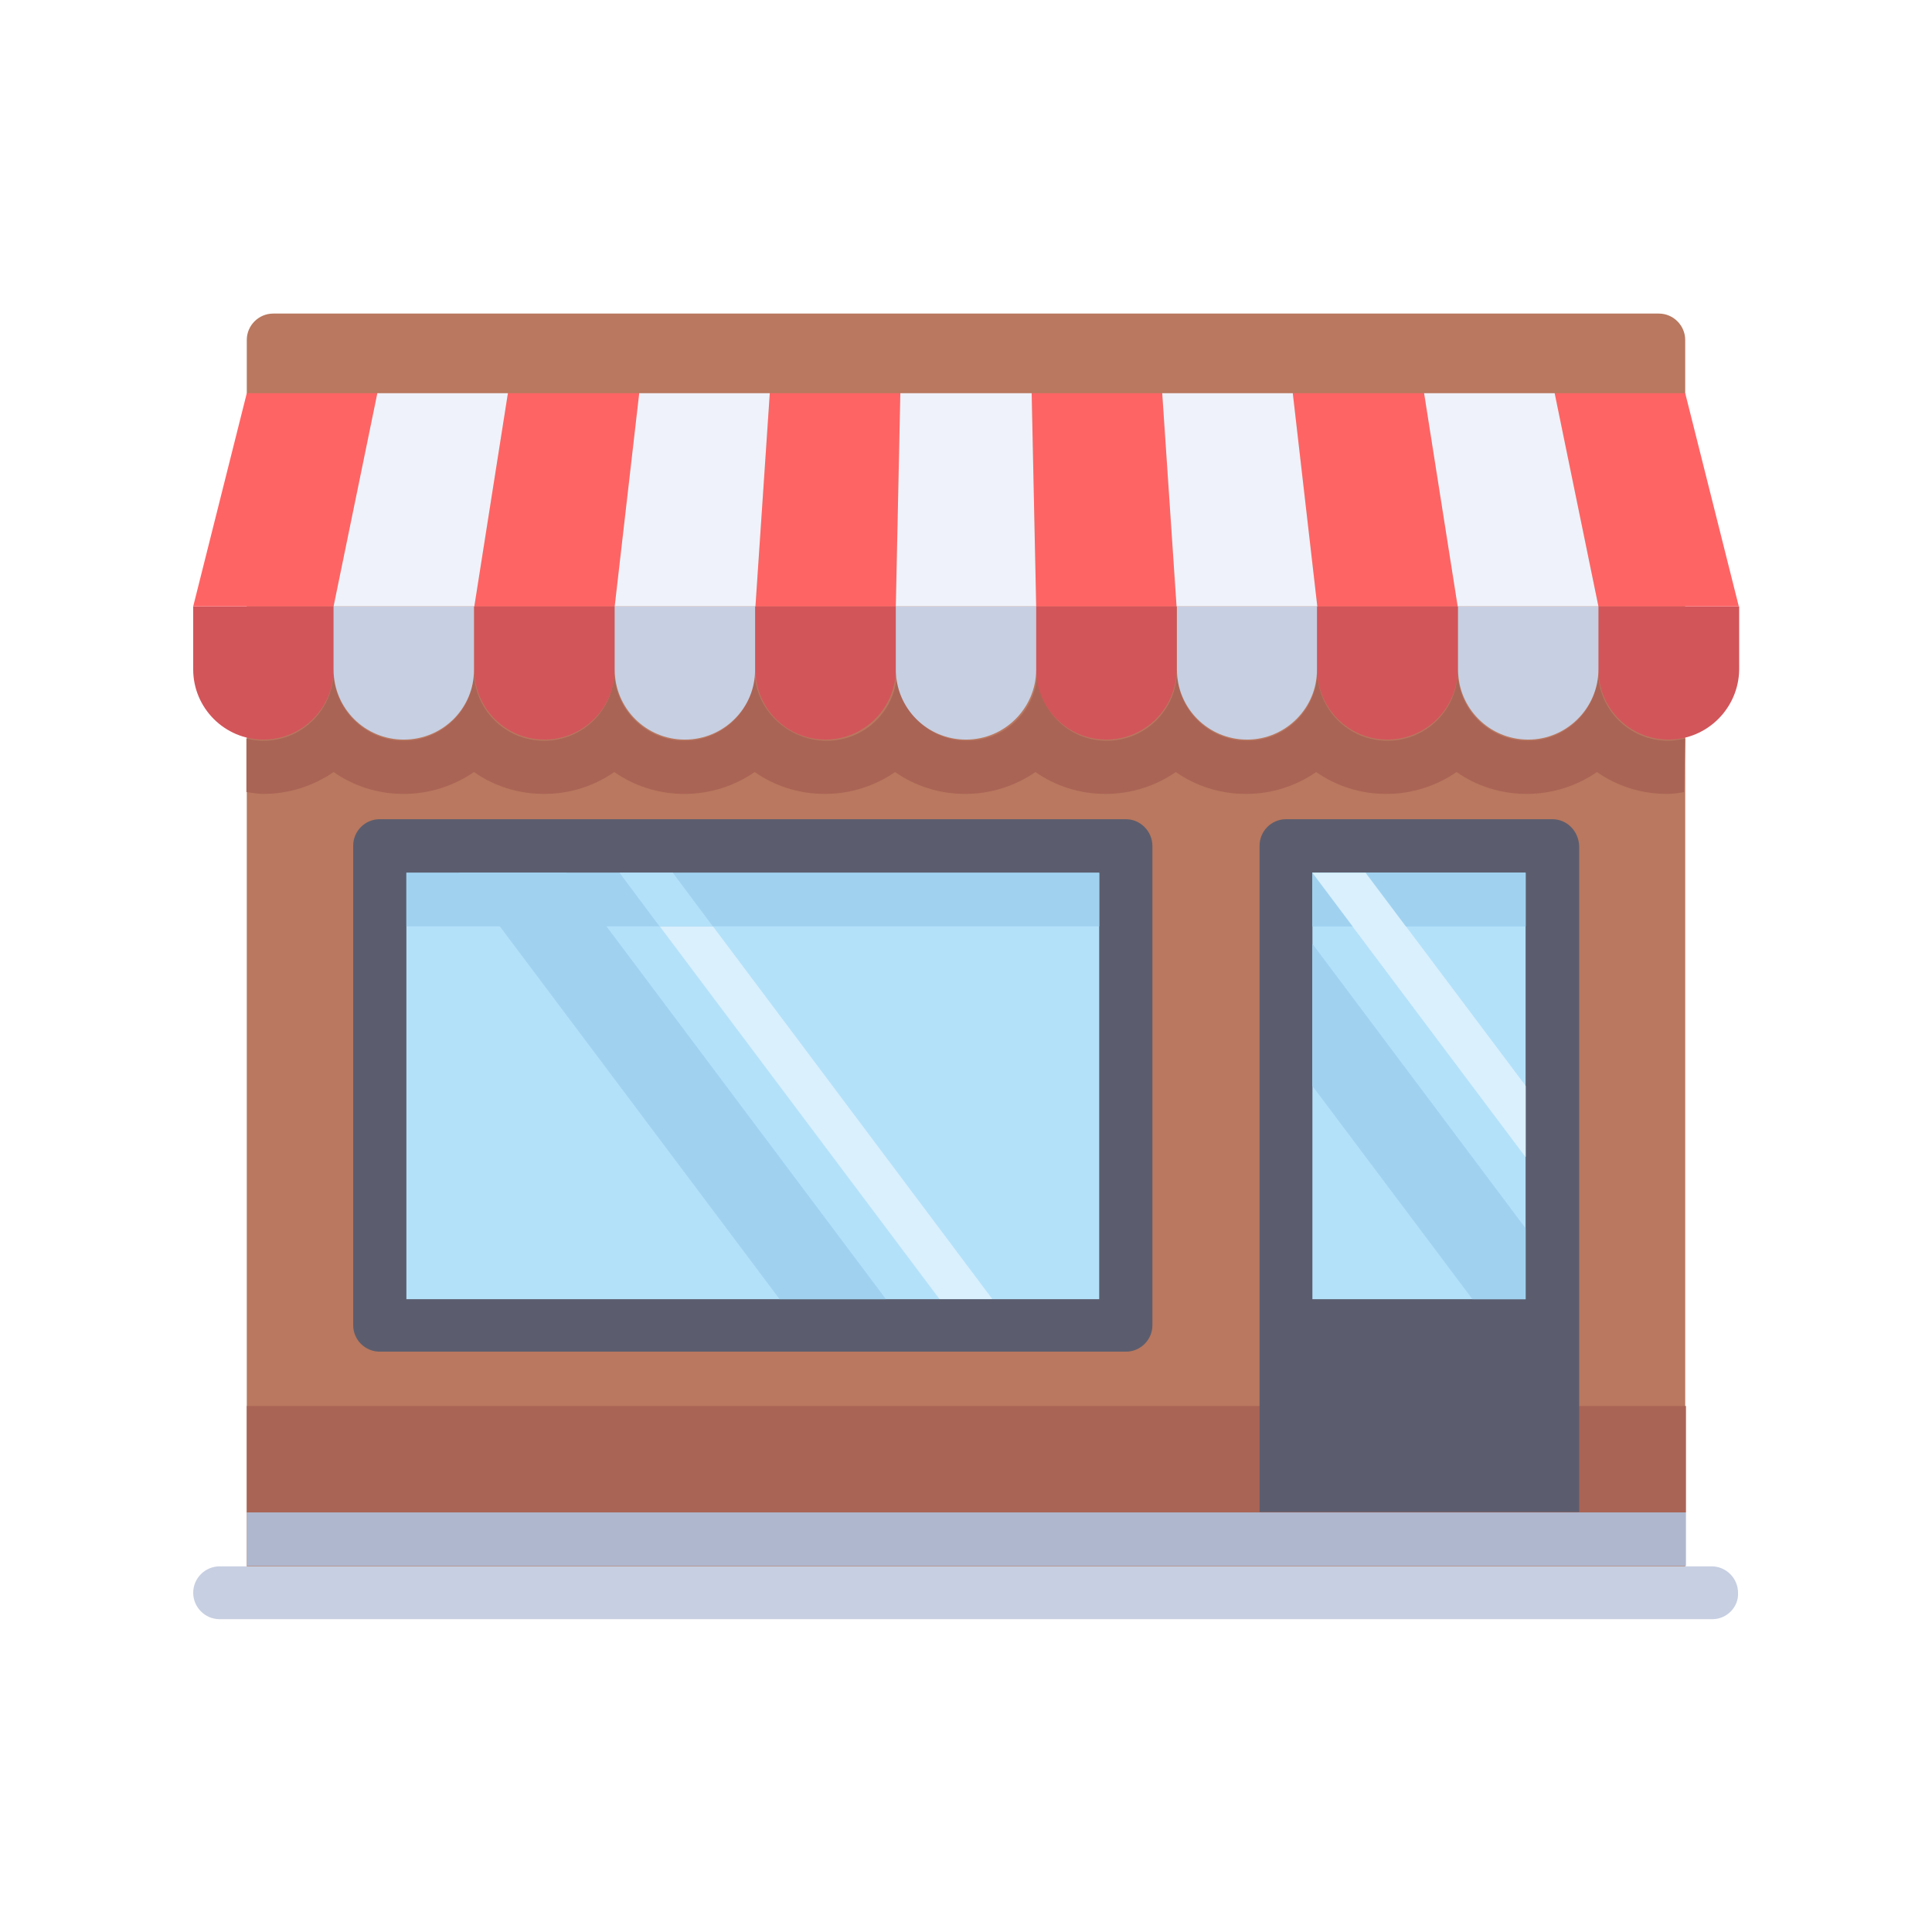 <?xml version="1.0" encoding="utf-8"?>
<!-- Generator: Adobe Illustrator 22.1.0, SVG Export Plug-In . SVG Version: 6.00 Build 0)  -->
<svg version="1.1" id="Layer_1" xmlns="http://www.w3.org/2000/svg" xmlns:xlink="http://www.w3.org/1999/xlink" x="0px" y="0px"
	 viewBox="0 0 512 512" style="enable-background:new 0 0 512 512;" xml:space="preserve">
<style type="text/css">
	.st0{fill:#FFFFFF;}
	.st1{fill:#B9785F;}
	.st2{fill:#AA6455;}
	.st3{fill:#B4E1FA;}
	.st4{fill:#DAF0FD;}
	.st5{fill:#D2555A;}
	.st6{fill:#C7CFE2;}
	.st7{fill:#FF6464;}
	.st8{fill:#EFF2FA;}
	.st9{opacity:0.97;}
	.st10{fill:#AFB9D2;}
	.st11{fill:#5B5D6E;}
	.st12{fill:#A0D2F0;}
</style>
<rect class="st0" width="512" height="512"/>
<g>
	<path class="st1" d="M446.6,421.9H65.4V90.1c0-3.9,3.2-7,7-7h367.2c3.9,0,7,3.2,7,7V421.9z"/>
	<path class="st2" d="M446.6,195.7c-1.4,0.3-3,0.6-4.5,0.6c-10.3,0-18.6-8.3-18.6-18.6c0,10.3-8.3,18.6-18.6,18.6
		c-10.3,0-18.6-8.3-18.6-18.6c0,10.3-8.3,18.6-18.6,18.6c-10.3,0-18.6-8.3-18.6-18.6c0,10.3-8.3,18.6-18.6,18.6
		c-10.3,0-18.6-8.3-18.6-18.6c0,10.3-8.3,18.6-18.6,18.6c-10.3,0-18.4-8.3-18.4-18.6c0,10.3-8.3,18.6-18.6,18.6
		c-10.3,0-18.6-8.3-18.6-18.6c0,10.3-8.3,18.6-18.6,18.6S200,188,200,177.7c0,10.3-8.3,18.6-18.6,18.6s-18.6-8.3-18.6-18.6
		c0,10.3-8.3,18.6-18.6,18.6c-10.3,0-18.6-8.3-18.6-18.6c0,10.3-8.3,18.6-18.6,18.6s-18.6-8.3-18.6-18.6c0,10.3-8.3,18.6-18.6,18.6
		c-1.5,0-3-0.2-4.5-0.6v14.2c1.5,0.2,3,0.5,4.5,0.5c6.9,0,13.4-2.2,18.6-5.8c5.3,3.7,11.7,5.8,18.6,5.8c6.9,0,13.4-2.2,18.6-5.8
		c5.3,3.7,11.7,5.8,18.6,5.8c7,0,13.4-2.2,18.6-5.8c5.3,3.7,11.7,5.8,18.6,5.8c6.9,0,13.4-2.2,18.6-5.8c5.3,3.7,11.7,5.8,18.6,5.8
		c6.9,0,13.4-2.2,18.6-5.8c5.3,3.7,11.7,5.8,18.6,5.8c6.9,0,13.4-2.2,18.6-5.8c5.3,3.7,11.7,5.8,18.6,5.8s13.4-2.2,18.6-5.8
		c5.3,3.7,11.7,5.8,18.6,5.8c7,0,13.4-2.2,18.6-5.8c5.3,3.7,11.7,5.8,18.6,5.8s13.4-2.2,18.6-5.8c5.3,3.7,11.7,5.8,18.6,5.8
		c6.9,0,13.4-2.2,18.6-5.8c5.3,3.7,11.7,5.8,18.6,5.8c1.5,0,3-0.2,4.5-0.5L446.6,195.7L446.6,195.7L446.6,195.7z"/>
	<rect x="100.6" y="224.3" class="st3" width="197.8" height="127.1"/>
	<polygon class="st4" points="263,344.3 249,344.3 164.2,231.3 178.3,231.3 	"/>
	<g>
		<path class="st5" d="M218.8,196L218.8,196c-10.3,0-18.6-8.3-18.6-18.6v-16.7h37.2v16.7C237.4,187.6,229,196,218.8,196z"/>
		<path class="st5" d="M293.2,196L293.2,196c-10.3,0-18.6-8.3-18.6-18.6v-16.7h37.2v16.7C311.8,187.6,303.5,196,293.2,196z"/>
		<path class="st5" d="M144.3,196L144.3,196c-10.3,0-18.6-8.3-18.6-18.6v-16.7h37.2v16.7C162.9,187.6,154.6,196,144.3,196z"/>
		<path class="st5" d="M69.8,196L69.8,196c-10.3,0-18.6-8.4-18.6-18.6v-16.7h37.2v16.7C88.4,187.6,80.1,196,69.8,196z"/>
		<path class="st5" d="M367.7,196L367.7,196c-10.3,0-18.6-8.3-18.6-18.6v-16.7h37.2v16.7C386.3,187.6,378,196,367.7,196z"/>
	</g>
	<g>
		<path class="st6" d="M181.5,196L181.5,196c-10.3,0-18.6-8.3-18.6-18.6v-16.7h37.2v16.7C200.2,187.6,191.8,196,181.5,196z"/>
		<path class="st6" d="M330.5,196L330.5,196c-10.3,0-18.6-8.3-18.6-18.6v-16.7H349v16.7C349.1,187.6,340.7,196,330.5,196z"/>
	</g>
	<path class="st5" d="M442.2,196L442.2,196c-10.3,0-18.6-8.3-18.6-18.6v-16.7h37.3v16.7C460.8,187.6,452.5,196,442.2,196z"/>
	<g>
		<path class="st6" d="M405,196L405,196c-10.3,0-18.6-8.3-18.6-18.6v-16.7h37.2v16.7C423.6,187.6,415.2,196,405,196z"/>
		<path class="st6" d="M107,196L107,196c-10.3,0-18.6-8.3-18.6-18.6v-16.7h37.2v16.7C125.7,187.6,117.4,196,107,196z"/>
		<path class="st6" d="M256,196L256,196c-10.3,0-18.6-8.3-18.6-18.6v-16.7h37.2v16.7C274.6,187.6,266.3,196,256,196z"/>
	</g>
	<g>
		<polygon class="st7" points="237.4,160.7 200.2,160.7 204,104.2 238.6,104.2 		"/>
		<polygon class="st7" points="311.8,160.7 274.6,160.7 273.4,104.2 308,104.2 		"/>
		<polygon class="st7" points="162.9,160.7 125.7,160.7 134.6,104.2 169.4,104.2 		"/>
		<polygon class="st7" points="88.4,160.7 51.2,160.7 65.4,104.2 100,104.2 		"/>
		<polygon class="st7" points="386.3,160.7 349.1,160.7 342.6,104.2 377.4,104.2 		"/>
	</g>
	<g>
		<polygon class="st8" points="200.2,160.7 162.9,160.7 169.4,104.2 204,104.2 		"/>
		<polygon class="st8" points="349.1,160.7 311.8,160.7 308,104.2 342.6,104.2 		"/>
	</g>
	<polygon class="st7" points="460.8,160.7 423.6,160.7 412,104.2 446.6,104.2 	"/>
	<g>
		<polygon class="st8" points="423.6,160.7 386.3,160.7 377.4,104.2 412,104.2 		"/>
		<polygon class="st8" points="125.7,160.7 88.4,160.7 100,104.2 134.6,104.2 		"/>
		<polygon class="st8" points="274.6,160.7 237.4,160.7 238.6,104.2 273.4,104.2 		"/>
	</g>
	<path class="st6" d="M453.8,429.1H58.2c-3.9,0-7-3.2-7-7l0,0c0-3.9,3.2-7,7-7h395.4c3.9,0,7,3.2,7,7l0,0
		C460.8,425.9,457.6,429.1,453.8,429.1z"/>
	<g class="st9">
		<rect x="65.4" y="400.8" class="st10" width="381.4" height="14.2"/>
	</g>
	<rect x="65.4" y="372.6" class="st2" width="381.4" height="28.2"/>
	<g>
		<path class="st11" d="M291.3,231.3v113H107.7v-113H291.3 M298.4,217.1H100.6c-3.9,0-7,3.2-7,7v127.1c0,3.9,3.2,7,7,7h197.8
			c3.9,0,7-3.2,7-7v-127C305.4,220.3,302.2,217.1,298.4,217.1L298.4,217.1z"/>
		<path class="st11" d="M411.4,217.1h-70.6c-3.9,0-7,3.2-7,7v176.6h84.7V224.3C418.4,220.3,415.3,217.1,411.4,217.1z"/>
	</g>
	<rect x="347.8" y="231.3" class="st3" width="56.5" height="113"/>
	<rect x="107.7" y="231.3" class="st12" width="183.6" height="14.2"/>
	<rect id="SVGCleanerId_0" x="347.8" y="231.3" class="st12" width="56.5" height="14.2"/>
	<polygon class="st12" points="234.8,344.3 206.6,344.3 121.8,231.3 150.1,231.3 	"/>
	<polygon class="st3" points="188.9,245.5 178.3,231.3 164.2,231.3 174.8,245.5 	"/>
	<polygon class="st4" points="404.3,287.8 361.9,231.3 347.8,231.3 404.3,306.6 	"/>
	<polygon class="st3" points="372.6,245.5 361.9,231.3 347.8,231.3 358.4,245.5 	"/>
	<g>
		<rect id="SVGCleanerId_0_1_" x="347.8" y="231.3" class="st12" width="56.5" height="14.2"/>
	</g>
	<polygon class="st4" points="404.3,287.8 361.9,231.3 347.8,231.3 404.3,306.6 	"/>
	<polygon class="st12" points="347.8,250.1 347.8,287.8 390.2,344.3 404.3,344.3 404.3,325.5 	"/>
</g>
</svg>

